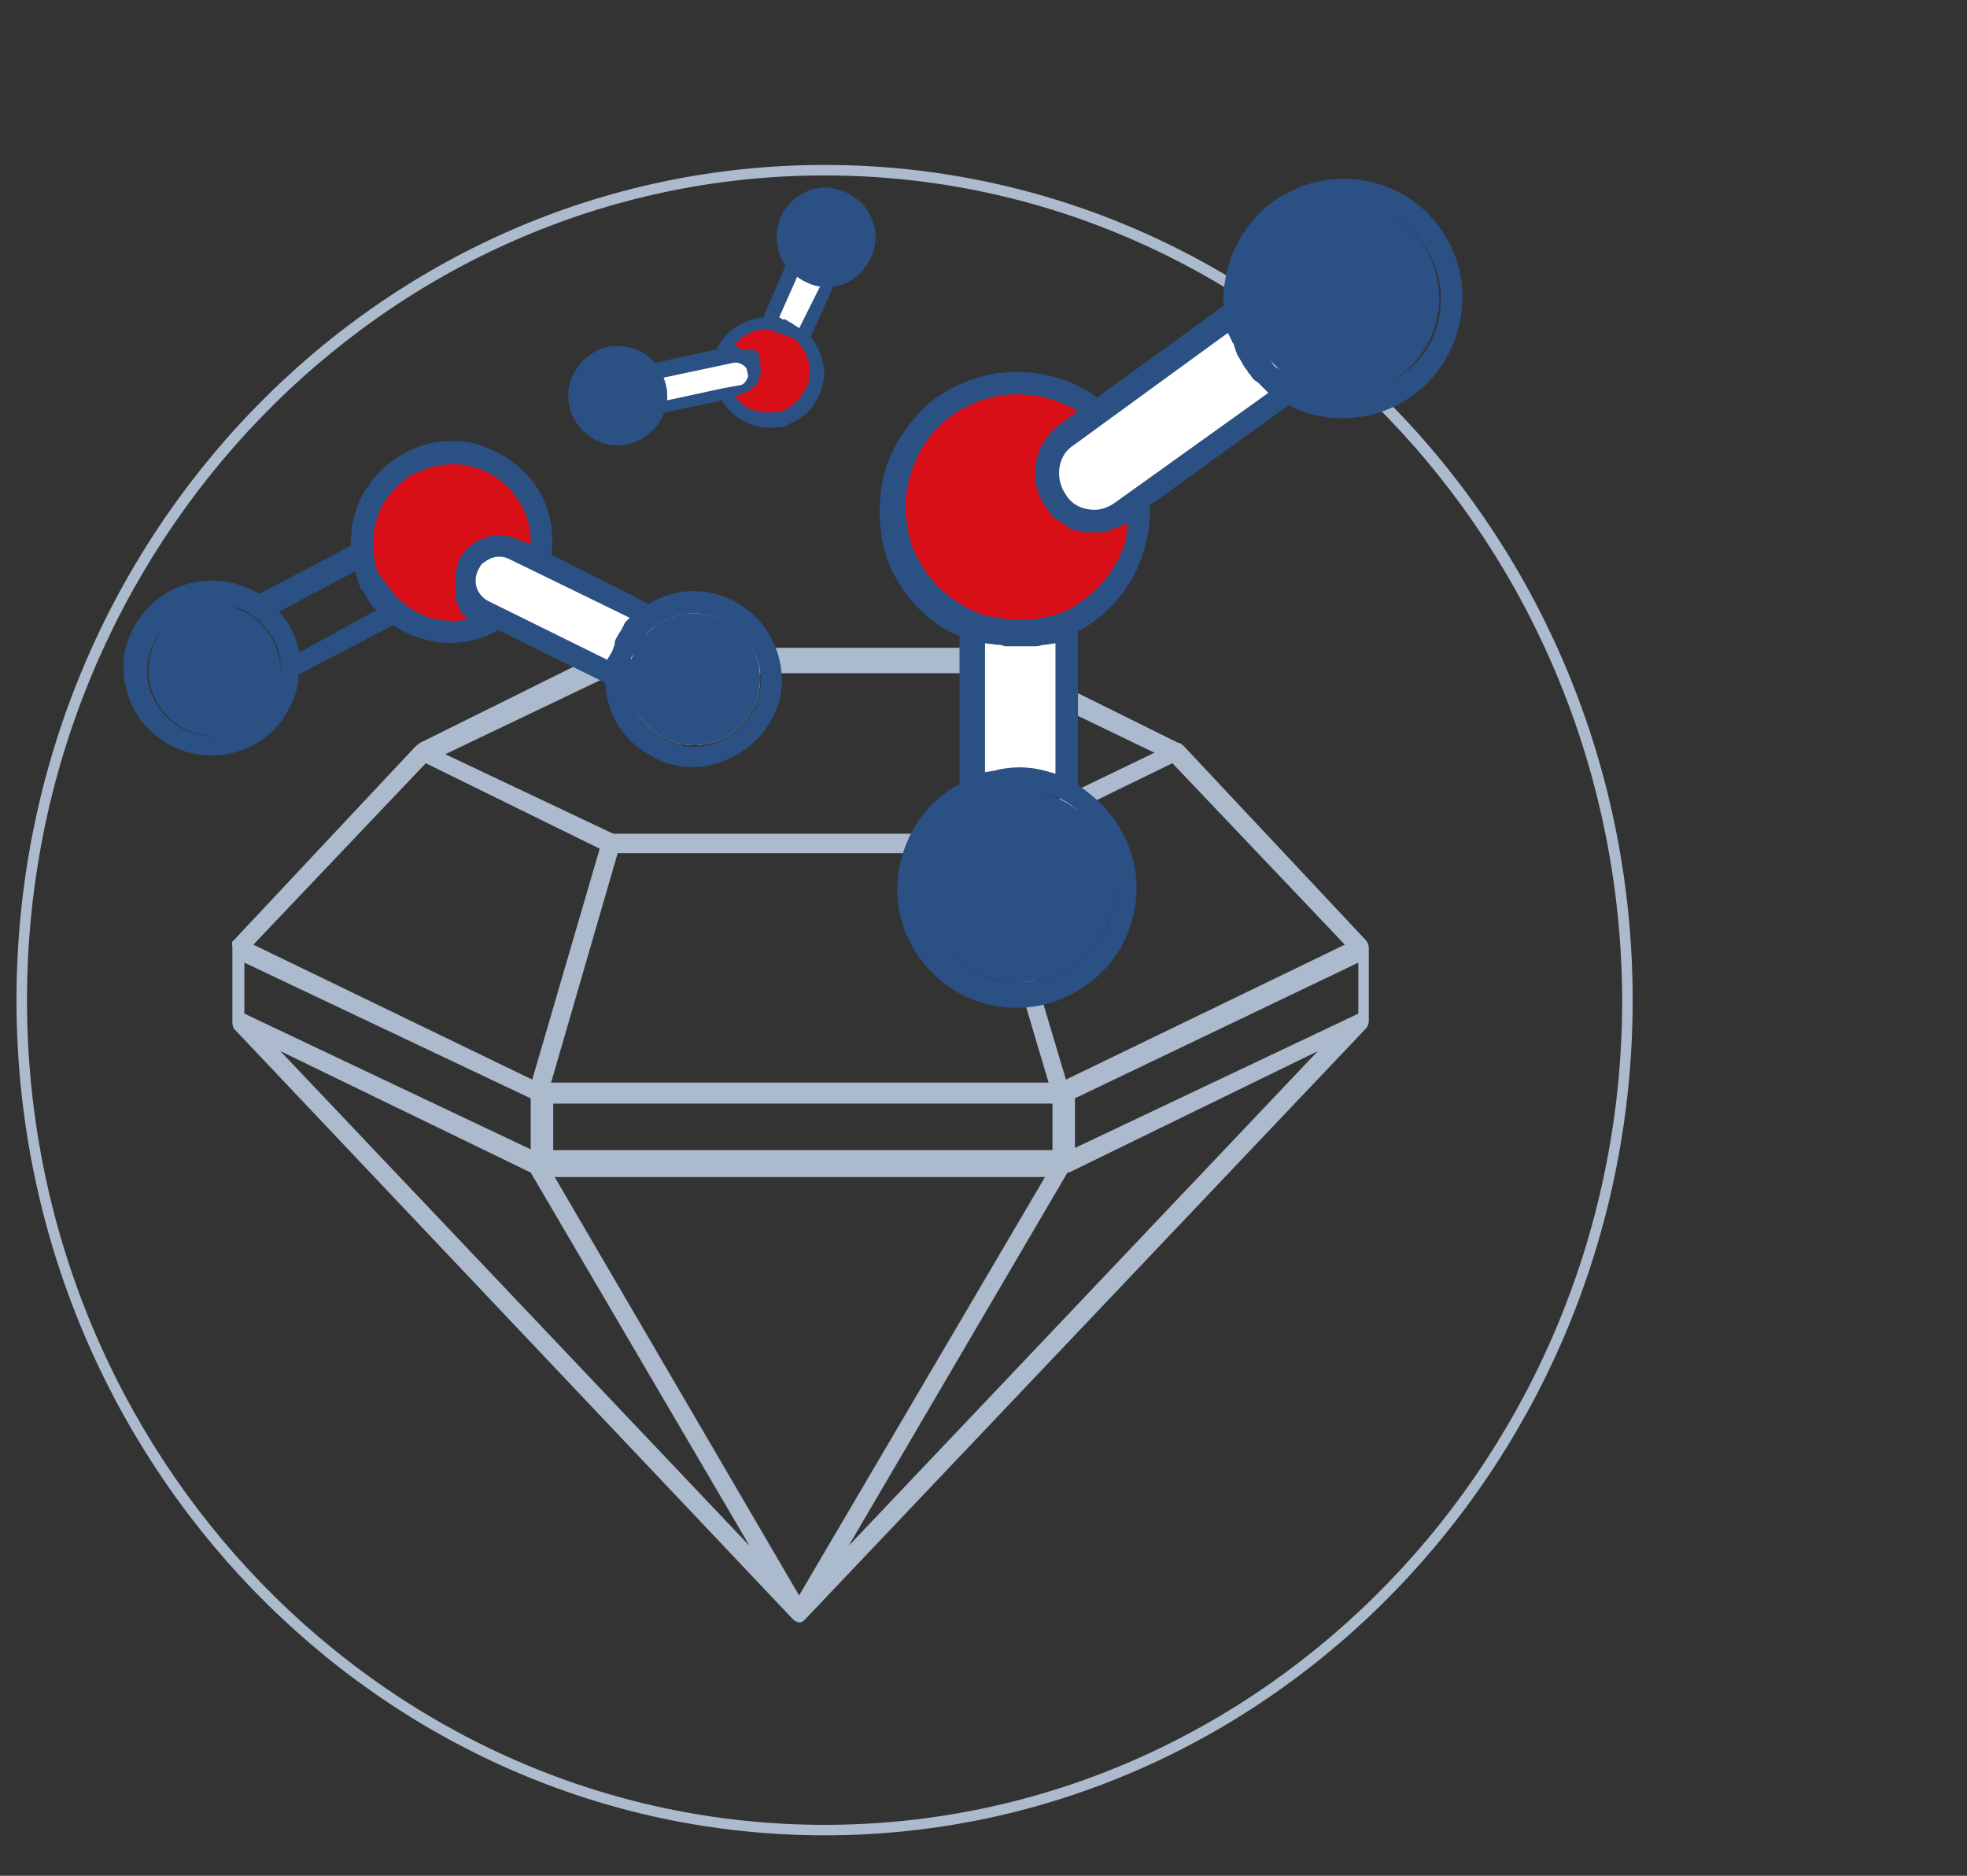 <?xml version="1.0" encoding="utf-8"?>
<!-- Generator: Adobe Illustrator 19.2.1, SVG Export Plug-In . SVG Version: 6.00 Build 0)  -->
<svg version="1.1" id="Ebene_1" xmlns="http://www.w3.org/2000/svg" xmlns:xlink="http://www.w3.org/1999/xlink" x="0px" y="0px"
	 viewBox="0 0 131.2 125.1" style="enable-background:new 0 0 131.2 125.1;" xml:space="preserve">
<rect x="0" y="0" width="131.2" height="125.1" fill="#333333" stroke="none"/>
<style type="text/css">
	.st0{fill:#ABBACC;}
	.st1{fill:#FFFFFF;}
	.st2{fill:none;stroke:#FFFFFF;stroke-width:0.2;stroke-miterlimit:10;}
	.st3{fill:#D90F17;}
	.st4{fill:#2B5083;}
	.st5{fill:none;}
</style>
<g>
	<g>
		<g>
			<path class="st0" d="M55,122.4c-29.7,0-53.9-25-53.9-55.7C1.1,36,25.2,11,55,11s53.9,25,53.9,55.7
				C108.9,97.4,84.7,122.4,55,122.4z M55,11.7c-29.3,0-53.2,24.7-53.2,55c0,30.3,23.9,55,53.2,55s53.2-24.7,53.2-55
				C108.1,36.4,84.3,11.7,55,11.7z"/>
		</g>
		<path class="st0" d="M37,78.5h32.7l-16.4,27.9L37,78.5z M18.7,70.1l16.7,8.1L50,103.1L18.7,70.1z M16.3,64.2l19.2,9.1v3.4
			l-19.2-9.1V64.2z M28.4,50.9l0.2,0.1L40,56.6L35.5,72l-18.6-9L28.4,50.9z M41,44.9h24.7l0.1-0.1L77,50.2l-11.2,5.4l-24.9,0
			l-11.2-5.3L41,44.9z M89.7,63l-18.6,9l-4.6-15.4l11.7-5.7L89.7,63z M90.6,67.6l-19.2,9.1v-3.4l0.4-0.1l18.8-9V67.6z M36.7,72.4
			l4.5-15.5h24.2L70,72.4H36.7z M70.5,76.7H36.3v-3.4h34.2V76.7z M56.6,103.1l14.6-24.9l0.1,0l16.6-8.1L56.6,103.1z M53.3,108.2
			L53.3,108.2c0.2,0,0.3-0.1,0.4-0.2l37.4-39.4c0.1-0.1,0.2-0.3,0.2-0.5v-4.9c0-0.2-0.1-0.4-0.2-0.5L79,49.8
			c-0.2-0.2-0.2-0.2-0.5-0.3l-12.3-6.1c-0.1-0.1-0.2-0.2-0.4-0.2h-25c-0.1,0-0.2,0.2-0.4,0.2l-12.3,6.1c-0.2,0.1-0.3,0.2-0.5,0.4
			L15.6,62.7c-0.2,0.1-0.1,0.3-0.1,0.5v4.9c0,0.2,0,0.3,0.1,0.5L52.9,108h0C53,108.1,53.2,108.2,53.3,108.2"/>
	</g>
	<rect x="35.4" y="72.8" class="st0" width="1.5" height="4.6"/>
	<rect x="35.8" y="72.2" class="st0" width="34.6" height="1.4"/>
	<rect x="70.2" y="72.8" class="st0" width="1.5" height="4.6"/>
	<g>
		<path class="st1" d="M55.2,18.6c1.9,0.1,3.3-1.8,2.7-3.6c-0.4-1-1.3-1.7-2.4-1.8c-1.9-0.1-3.3,1.8-2.7,3.6
			C53.1,17.9,54.1,18.6,55.2,18.6"/>
		<path class="st2" d="M55.2,18.6c1.9,0.1,3.3-1.8,2.7-3.6c-0.4-1-1.3-1.7-2.4-1.8c-1.9-0.1-3.3,1.8-2.7,3.6
			C53.1,17.9,54.1,18.6,55.2,18.6z"/>
		<path class="st1" d="M54.4,25.7L54.4,25.7c0.1-0.4,0.2-0.9,0.1-1.4c-0.1-0.7-0.4-1.3-0.8-1.7l0.2-0.4l1-3.5l-2-0.7l-1.5,3.4
			l0.2,0.1c-0.3,0-0.5,0-0.8,0c-1.2,0.2-2.1,1-2.5,2l-4.6,1.1l0.1,0.4c-0.6-1-1.7-1.6-2.9-1.4c-1.7,0.3-2.9,2.1-2.2,3.8
			c0.4,1,1.4,1.7,2.4,1.7c1.5,0.1,2.7-0.9,2.9-2.2l4.2-1.1c0.5,1.4,2,2.4,3.6,2.1c0.6-0.1,1.1-0.3,1.5-0.7l-0.1,0.1"/>
		<path class="st2" d="M54.4,25.7L54.4,25.7c0.1-0.4,0.2-0.9,0.1-1.4c-0.1-0.7-0.4-1.3-0.8-1.7l0.2-0.4l1-3.5l-2-0.7l-1.5,3.4
			l0.2,0.1c-0.3,0-0.5,0-0.8,0c-1.2,0.2-2.1,1-2.5,2l-4.6,1.1l0.1,0.4c-0.6-1-1.7-1.6-2.9-1.4c-1.7,0.3-2.9,2.1-2.2,3.8
			c0.4,1,1.4,1.7,2.4,1.7c1.5,0.1,2.7-0.9,2.9-2.2l4.2-1.1c0.5,1.4,2,2.4,3.6,2.1c0.6-0.1,1.1-0.3,1.5-0.7l-0.1,0.1"/>
		<path class="st3" d="M54.4,24.9c0,1.8-1.5,3.3-3.3,3.3c-1.8,0-3.3-1.5-3.3-3.3c0-1.8,1.5-3.3,3.3-3.3
			C52.9,21.6,54.4,23.1,54.4,24.9"/>
	</g>
	<rect x="43.5" y="24.5" transform="matrix(0.977 -0.214 0.214 0.977 -4.359 10.585)" class="st1" width="6.4" height="1.8"/>
	<g>
		<path class="st1" d="M57.5,15.9c0,1.3-1.1,2.3-2.3,2.3c-1.3,0-2.3-1-2.3-2.3c0-1.3,1.1-2.3,2.3-2.3C56.4,13.5,57.5,14.6,57.5,15.9
			"/>
		<path class="st4" d="M53.6,17.5L53.6,17.5z"/>
		<path class="st4" d="M43.5,26.6L43.5,26.6z"/>
		<path class="st4" d="M55.2,17.8L55.2,17.8L55.2,17.8c-0.1,0-0.2,0.2-0.3,0.2l0,0.1c-0.4,0-0.9-0.2-1.2-0.4
			c-0.1-0.1-0.1-0.1-0.2-0.1l0,0c-0.1-0.1-0.1-0.1-0.2-0.2c-0.4-0.5-0.6-1.2-0.5-1.9c0.1-0.7,0.6-1.4,1.3-1.7c0.7-0.3,1.5-0.3,2.1,0
			c0.7,0.3,1.1,1,1.2,1.7c0,0.2,0,0.1-0.1,0.3C56.6,17.8,55.9,17.8,55.2,17.8 M53.3,21.9L53.3,21.9c-0.1-0.1-0.1-0.1-0.1-0.1
			c0,0,0,0,0,0c-0.1,0-0.1-0.1-0.2-0.1c0,0-0.1-0.1-0.1-0.1c-0.1,0-0.1-0.1-0.2-0.1c0,0-0.1,0-0.1-0.1c-0.1,0-0.1,0-0.2-0.1
			c0,0-0.1,0-0.1,0c-0.1,0-0.2,0-0.2-0.1l-0.1,0l0-0.1l1.2-2.7l0.1,0.1c0.4,0.3,0.8,0.5,1.3,0.6l0.1,0L53.3,21.9z M53.9,25.6
			c0,0.1,0,0.2-0.1,0.2l0,0c0,0.1-0.1,0.2-0.1,0.2c-0.3,0.5-0.6,0.9-1.1,1.2c-0.3,0.2-0.6,0.3-1,0.3c-0.1,0-0.3,0-0.4,0
			c-0.8,0-1.6-0.3-2.1-1l-0.1-0.1l0.4-0.1c0.4-0.1,0.8-0.4,1.1-0.7c0.2-0.4,0.3-0.8,0.2-1.3c0-0.1,0-0.1,0-0.2l0,0
			c0-0.1,0-0.1,0-0.1l0,0c0,0,0-0.1,0-0.1l0-0.1c0,0,0-0.1,0-0.1l0,0c0,0,0-0.1-0.1-0.1l0,0c0,0-0.1-0.1-0.1-0.1
			c0,0-0.1-0.1-0.1-0.1l0,0c0,0-0.1,0-0.1-0.1c0,0,0,0,0,0c0,0,0,0-0.1,0c0,0,0,0,0,0c0,0,0,0-0.1,0l-0.1,0c0,0-0.1,0-0.1,0l0,0
			c0,0-0.1,0-0.1,0l0,0c0,0-0.1,0-0.1,0l-0.3,0L49,23c0.4-0.5,1-0.9,1.7-1c0.1,0,0.3,0,0.4,0c0.2,0,0.4,0,0.5,0.1l0,0
			c0.1,0,0.2,0,0.2,0.1c0,0,0,0,0.1,0c0.1,0,0.1,0,0.2,0.1l0.1,0c0.1,0,0.1,0.1,0.2,0.1l0.1,0c0.1,0,0.1,0.1,0.2,0.1l0.1,0
			c0.1,0,0.1,0.1,0.2,0.1l0,0c0.1,0.1,0.1,0.1,0.2,0.2c0.4,0.4,0.7,1,0.8,1.6C54,24.8,54,25.2,53.9,25.6 M48.2,25.9l-3.7,0.8
			c0,0,0-0.9-0.1-1l0,0c0-0.1-0.1-0.2-0.1-0.3l-0.1-0.2l4.7-1c0.4-0.1,0.9,0.2,1,0.6c0,0.1,0,0.2,0,0.3c-0.1,0.3-0.3,0.6-0.6,0.6
			L48.2,25.9z M43.6,26.8c0,0.1-0.1,0.2-0.1,0.3c-0.3,0.9-1,1.5-1.9,1.6c-0.1,0-0.2,0-0.4,0c-0.6,0-1.2-0.2-1.7-0.7
			c-0.5-0.5-0.8-1.3-0.7-2.1c0.1-0.7,0.6-1.4,1.3-1.7c1.1-0.5,2.3-0.2,3,0.7c0,0.1,0.1,0.1,0.1,0.2l0,0.1c0,0.1,0.1,0.1,0.1,0.2
			c0,0,0,0,0,0.1c0,0.1,0,0.1,0.1,0.2l0,0c0,0,0,0,0,0C43.5,25.9,43.6,26.7,43.6,26.8 M55.6,19.1c1-0.1,1.8-0.7,2.3-1.6
			c0.5-0.8,0.6-1.9,0.2-2.8c-0.4-1.2-1.6-2-2.8-2.1c-1,0-1.9,0.3-2.6,1.1c-0.7,0.7-1,1.7-0.8,2.7c0.1,0.5,0.2,0.9,0.5,1.3l0,0l0,0
			l-1.5,3.5l-0.1,0c-0.1,0-0.1,0-0.2,0c-1.2,0.2-2.3,1-2.8,2.1l0,0l0,0l-4.1,0.9l0,0c-0.6-0.7-1.5-1.1-2.4-1.1c-0.2,0-0.3,0-0.5,0
			c-1,0.1-1.8,0.7-2.3,1.6c-0.5,0.8-0.6,1.7-0.2,2.7c0.5,1.2,1.7,1.9,3,1.9h0c1.3,0,2.5-0.6,3-1.8l0.1,0l3.8-0.8l0,0.1
			c0.8,1.2,2.2,1.9,3.7,1.7c0.3,0,0.6-0.1,0.9-0.3c0,0,0.8-0.3,1.4-1.1c0.6-0.8,0.7-1.6,0.7-1.6c0.1-0.4,0.1-0.8,0-1.2
			c-0.1-0.6-0.4-1.3-0.8-1.8l0,0l0-0.1l1.5-3.3L55.6,19.1C55.6,19.1,55.6,19.1,55.6,19.1"/>
		<path class="st4" d="M53.7,25.8L53.7,25.8z"/>
		<path class="st4" d="M44.5,26.4c0,1.8-1.5,3.3-3.3,3.3c-1.8,0-3.3-1.5-3.3-3.3c0-1.8,1.5-3.3,3.3-3.3C43,23.1,44.5,24.6,44.5,26.4
			"/>
		<path class="st4" d="M43.6,26.4c0,1.3-1.1,2.4-2.4,2.4c-1.3,0-2.4-1.1-2.4-2.4c0-1.3,1.1-2.4,2.4-2.4C42.5,24,43.6,25.1,43.6,26.4
			"/>
		<path class="st4" d="M58.4,15.8c0,1.8-1.5,3.3-3.3,3.3c-1.8,0-3.3-1.5-3.3-3.3c0-1.8,1.5-3.3,3.3-3.3C56.9,12.6,58.4,14,58.4,15.8
			"/>
		<path class="st4" d="M57.5,15.8c0,1.3-1.1,2.4-2.4,2.4c-1.3,0-2.4-1.1-2.4-2.4c0-1.3,1.1-2.4,2.4-2.4
			C56.4,13.5,57.5,14.5,57.5,15.8"/>
		<path class="st4" d="M63.4,29L63.4,29z"/>
	</g>
	<rect x="65.2" y="42.5" class="st1" width="5.7" height="9.9"/>
	<g>
		<path class="st3" d="M75.8,34c0,4.3-3.5,7.9-7.9,7.9S60,38.4,60,34s3.5-7.9,7.9-7.9S75.8,29.7,75.8,34"/>
	</g>
	<polygon class="st1" points="72.8,34.8 69.2,31.2 82.8,20.7 86.4,25.3 	"/>
	<path class="st4" d="M84.1,21.9L84.1,21.9L84.1,21.9z"/>
	<path class="st4" d="M70,53.7L70,53.7L70,53.7z"/>
	<g>
		<path class="st4" d="M85.7,24.9c-0.1-0.1-0.3-0.2-0.4-0.3l-0.2-0.1c-0.1-0.1-0.2-0.2-0.3-0.4c-0.1-0.1-0.1-0.1-0.1-0.2
			c-0.1-0.2-0.3-0.4-0.4-0.6c-0.1-0.2-0.2-0.4-0.3-0.6c0,0,0-0.1,0-0.1c-0.1-0.2-0.2-0.4-0.2-0.5l0-0.1c-0.1-0.2-0.1-0.4-0.2-0.6
			c-0.1-0.3-0.1-0.5-0.1-0.7c-0.3-2.4,0.8-4.8,2.8-6.1c1.7-1.1,3.8-1.3,5.7-0.6c1.9,0.7,3.3,2.3,3.9,4.3c0.5,1.9,0.1,4.1-1.2,5.6
			c-1.3,1.5-3.1,2.3-4.9,2.3c-1.1,0-2.2-0.3-3.2-0.9c-0.2-0.1-0.4-0.2-0.5-0.4L85.7,24.9z M74.4,33.5C74,33.8,73.5,34,73,34
			c-0.7,0-1.5-0.3-1.9-1c-0.2-0.3-0.3-0.5-0.4-0.9c-0.2-0.9,0.1-1.9,0.9-2.4l10.3-7.5l0.3,0.6c0,0.1,0.1,0.1,0.1,0.2l0.1,0.3
			c0,0.1,0.1,0.2,0.1,0.3c0.1,0.2,0.3,0.5,0.4,0.7c0.1,0.2,0.3,0.4,0.4,0.6l0.1,0.1c0.1,0.2,0.3,0.4,0.5,0.5l0.7,0.7L74.4,33.5z
			 M75.1,36c-0.5,1.7-1.6,3.2-3.1,4.2c-0.3,0.2-0.6,0.4-1,0.6l-0.1,0c-0.4,0.2-0.9,0.3-1.3,0.4l-0.1,0c-0.2,0-0.4,0.1-0.6,0.1
			l-0.2,0c-0.2,0-0.4,0-0.5,0l-0.2,0h-0.1c-0.1,0-0.3,0-0.4,0l-0.2,0c-0.2,0-0.4,0-0.5-0.1l-0.2,0c-0.2,0-0.4-0.1-0.6-0.1l-0.1,0
			c-0.2-0.1-0.4-0.1-0.6-0.2c-1.5-0.6-2.8-1.6-3.7-3c-0.6-0.9-1-1.9-1.1-3c0-0.2-0.1-0.4-0.1-0.6l0-0.1c0-0.2,0-0.4,0-0.7
			c0.1-1.5,0.6-2.9,1.4-4.1c0.6-0.8,1.2-1.4,2-1.9c2.2-1.4,4.9-1.6,7.3-0.5l0.8,0.4l-1.2,0.9c-1.8,1.3-2.2,3.8-0.9,5.6
			c0.1,0.1,0.2,0.2,0.2,0.3l0.1,0.1c0.1,0.1,0.1,0.1,0.2,0.2l0.1,0.1c0.1,0.1,0.1,0.1,0.2,0.1l0.1,0.1c0.1,0,0.1,0.1,0.2,0.1
			l0.1,0.1c0.1,0,0.1,0.1,0.2,0.1l0.1,0.1c0.1,0.1,0.2,0.1,0.3,0.1c0.1,0.1,0.2,0.1,0.3,0.1l0.1,0c0.1,0,0.1,0,0.2,0.1l0.1,0
			c0.1,0,0.1,0,0.2,0l0.1,0c0.1,0,0.1,0,0.2,0l0.1,0c0.1,0,0.2,0,0.2,0l0.1,0c0.1,0,0.2,0,0.3,0l0.1,0c0.1,0,0.2,0,0.3-0.1l0.3-0.1
			l1-0.4L75.1,36z M65.7,42.9l0.8,0.1c0.2,0,0.3,0,0.5,0.1c0.1,0,0.3,0,0.4,0c0.2,0,0.3,0,0.5,0c0.1,0,0.3,0,0.4,0
			c0.2,0,0.3,0,0.5,0c0.1,0,0.2,0,0.3,0c0.2,0,0.4-0.1,0.6-0.1l0.7-0.1l0,0.6l0,8.1l-0.7-0.2c-1.1-0.3-2.3-0.3-3.4,0l-0.6,0.1
			L65.7,42.9z M74.2,57.7c0.5,1.9,0,4-1.3,5.5c-1.3,1.5-3,2.3-4.9,2.3c-0.1,0-0.3,0-0.4,0c-2-0.1-3.8-1.2-4.9-2.9
			c-0.2-0.4-0.4-0.9-0.4-1.4c-0.3-5.2,1-6.9,3-7.8l0.1,0c0.2-0.1,0.4-0.2,0.6-0.3c1.2-0.4,2.4-0.4,3.6-0.2c0.2,0.1,0.5,0.1,0.7,0.2
			l0.1,0c0.2,0.1,0.4,0.2,0.6,0.3C72.5,54.3,73.7,55.8,74.2,57.7 M86.3,27.2c2.5,1.1,5.3,0.9,7.6-0.6c2-1.3,3.3-3.4,3.6-5.9
			c0.3-2.4-0.6-4.8-2.3-6.5c-2.3-2.3-5.9-2.9-8.8-1.6c-3,1.3-4.8,4.3-4.8,7.5l0,0.3l-8.4,6.1l-0.3-0.2c-1.5-1-3.3-1.5-5.1-1.5
			c-1.7,0-3.5,0.5-5,1.5c-0.7,0.4-1.3,1-1.8,1.6c0,0-1.6,1.7-2.1,4c-0.5,2.4,0,4.3,0,4.4c0.2,1,0.6,1.9,1.2,2.8
			c0.9,1.4,2.1,2.5,3.6,3.2l0.3,0.1l0,9.9l-0.4,0.2c-2.1,1.3-3.4,3.5-3.7,5.9c-0.3,2.4,0.6,4.8,2.3,6.5c2.2,2.2,5.5,2.9,8.4,1.8
			c2.3-0.9,4.1-2.7,4.8-5c0.8-2.3,0.4-4.8-0.9-6.8c-0.6-0.9-1.4-1.7-2.4-2.4l-0.2-0.2l0-10.2l0.4-0.2c0.1-0.1,0.2-0.1,0.3-0.2
			c2.6-1.7,4.1-4.6,4.1-7.7v-0.3L86,27L86.3,27.2z"/>
		<path class="st4" d="M74.4,59.1c0,3.5-2.9,6.4-6.4,6.4s-6.4-2.9-6.4-6.4s2.9-6.4,6.4-6.4S74.4,55.6,74.4,59.1"/>
		<path class="st4" d="M96,19.9c0,3.5-2.9,6.4-6.4,6.4c-3.5,0-6.4-2.9-6.4-6.4c0-3.5,2.9-6.4,6.4-6.4C93.1,13.5,96,16.3,96,19.9"/>
	</g>
	<rect x="35.3" y="35.5" transform="matrix(0.442 -0.897 0.897 0.442 -15.649 56.493)" class="st1" width="4.6" height="10.7"/>
	<g>
		<path class="st1" d="M50.7,45.3c0,2.4-2,4.4-4.4,4.4c-2.4,0-4.4-2-4.4-4.4c0-2.4,2-4.4,4.4-4.4C48.7,40.9,50.7,42.8,50.7,45.3"/>
		<path class="st3" d="M35.9,36.2c0,3.2-2.6,5.7-5.7,5.7s-5.7-2.6-5.7-5.7c0-3.2,2.6-5.7,5.7-5.7S35.9,33.1,35.9,36.2"/>
	</g>
	<rect x="35.7" y="34.5" transform="matrix(0.442 -0.897 0.897 0.442 -15.629 56.391)" class="st1" width="3.7" height="12.5"/>
	<g>
		<path class="st4" d="M32.6,40.1c-0.8-0.4-1.1-1.3-0.7-2.1c0.1-0.2,0.2-0.4,0.4-0.5c0.5-0.4,1.1-0.5,1.7-0.2l8,3.9l-0.2,0.2
			c0,0-0.1,0.1-0.1,0.1l-0.1,0.2c0,0.1-0.1,0.1-0.1,0.2c-0.1,0.2-0.2,0.3-0.3,0.5c-0.1,0.2-0.2,0.3-0.2,0.5l0,0.1
			c-0.1,0.2-0.1,0.3-0.2,0.5L40.5,44L32.6,40.1z M31.2,41.3c-0.3,0.1-0.7,0.1-1,0.1c-0.9,0-1.8-0.2-2.6-0.7
			c-0.2-0.1-0.4-0.3-0.7-0.5c-0.3-0.2-0.5-0.4-0.7-0.7c-0.1-0.1-0.2-0.3-0.3-0.4l-0.1-0.1c-0.1-0.1-0.1-0.2-0.2-0.3l-0.1-0.1
			c-0.1-0.1-0.1-0.2-0.2-0.3l-0.1-0.1c0-0.1-0.1-0.2-0.1-0.3l0-0.1c0-0.1-0.1-0.3-0.1-0.4l0-0.1c0-0.1-0.1-0.3-0.1-0.4
			c-0.1-1.1,0.1-2.2,0.6-3.2c0.4-0.7,0.9-1.2,1.5-1.7c0.1-0.1,0.2-0.2,0.4-0.3c0.2-0.1,0.3-0.2,0.5-0.2c1-0.5,2-0.6,3-0.5
			c0.6,0.1,1.3,0.3,1.8,0.6c1.6,0.9,2.6,2.5,2.7,4.3l0,0.4L34.6,36c-1.5-0.7-3.3-0.1-4,1.4c0,0.1-0.1,0.2-0.1,0.3l0,0.1
			c0,0.1,0,0.1-0.1,0.2l0,0.1c0,0.1,0,0.1,0,0.2l0,0.1c0,0.1,0,0.1,0,0.2l0,0.1c0,0.1,0,0.1,0,0.2l0,0.1l0,0c0,0.1,0,0.2,0,0.3
			c0,0.1,0,0.2,0,0.3l0,0.1c0,0.1,0,0.1,0,0.2l0,0.1c0,0.1,0,0.1,0.1,0.2l0,0.1c0,0,0,0.1,0.1,0.1l0,0.1c0,0,0.1,0.1,0.1,0.2l0,0.1
			c0,0.1,0.1,0.1,0.2,0.2c0.1,0.1,0.1,0.1,0.2,0.2l0.5,0.5L31.2,41.3z M24.9,40.8L20,43.5l-0.1-0.3c-0.2-0.8-0.6-1.6-1.1-2.2
			l-0.2-0.2l5.1-2.7l0.1,0.4c0,0.1,0.1,0.2,0.1,0.3c0,0.1,0.1,0.2,0.1,0.3c0,0.1,0.1,0.2,0.2,0.3c0,0.1,0.1,0.2,0.1,0.2
			c0.1,0.1,0.1,0.2,0.2,0.3c0,0.1,0.1,0.1,0.1,0.2c0.1,0.1,0.2,0.3,0.3,0.4l0.2,0.2L24.9,40.8z M17.1,48c-0.8,0.7-1.8,1.1-2.9,1.1
			c-0.3,0-0.6,0-0.9-0.1c-1.4-0.3-2.5-1.2-3.1-2.5c-0.6-1.3-0.5-2.7,0.2-3.9c0.1-0.3,0.4-0.5,0.7-0.7c0.6-0.4,1.2-0.6,1.7-0.9
			c2.3-1,3.3-0.5,4.1,0.1c0.1,0.1,0.3,0.2,0.4,0.3c0.6,0.6,1.1,1.3,1.3,2.1c0,0.2,0.1,0.3,0.1,0.5l0,0.1c0,0.2,0,0.3,0,0.5
			C18.6,45.9,18.1,47.1,17.1,48 M42.2,43.7l0.1-0.1c0.1-0.2,0.1-0.3,0.2-0.4c0.1-0.1,0.2-0.3,0.3-0.4l0-0.1c0.1-0.1,0.2-0.2,0.3-0.3
			l0-0.1c0.1-0.1,0.2-0.2,0.3-0.3c0.1-0.1,0.3-0.2,0.4-0.3c1.4-1,3.2-1.1,4.7-0.2c1.2,0.7,2,1.9,2.2,3.3c0.2,1.4-0.3,2.8-1.4,3.8
			c-0.8,0.7-1.9,1.2-2.9,1.2c-0.3,0-0.6,0-0.9-0.1c-2.2-0.5-3.6-2.3-3.5-4.5c0-0.2,0-0.3,0-0.5l0-0.1c0-0.1,0-0.2,0.1-0.4l0-0.1
			C42.1,43.9,42.1,43.8,42.2,43.7 M40.4,45.7c0.1,2,1.2,3.7,3,4.7c1.5,0.9,3.4,1,5,0.3c1.7-0.7,2.9-2,3.5-3.7c0.7-2.2-0.1-4.8-2-6.3
			c-1.9-1.5-4.4-1.7-6.5-0.5l-0.1,0.1L36.8,37l0-0.2c0.3-2.7-1-5.2-3.4-6.5c-0.5-0.3-1-0.5-1.6-0.7c0,0-1.6-0.4-3.3,0
			c-1.7,0.5-2.8,1.5-2.8,1.5l0,0c-0.6,0.5-1,1.1-1.4,1.7c-0.6,1-0.9,2.2-0.9,3.4l0,0.2l-6.1,3.2l-0.2-0.1c-1.6-0.9-3.4-1-5.1-0.4
			c-1.7,0.7-2.9,2-3.5,3.7c-0.7,2.1,0,4.6,1.7,6.1c1.4,1.2,3.1,1.7,4.9,1.4c1.8-0.3,3.3-1.4,4.1-2.9c0.4-0.7,0.7-1.5,0.7-2.3l0-0.1
			l6.3-3.3l0.2,0.1c0.1,0.1,0.2,0.1,0.3,0.2c2,1.1,4.4,1.2,6.4,0.1l0.1-0.1l7.1,3.5L40.4,45.7z"/>
		<path class="st4" d="M18.7,44.7c0,2.4-2,4.4-4.4,4.4s-4.4-2-4.4-4.4c0-2.4,2-4.4,4.4-4.4S18.7,42.3,18.7,44.7"/>
		<path class="st4" d="M50.7,45.3c0,2.4-2,4.4-4.4,4.4c-2.4,0-4.4-2-4.4-4.4c0-2.4,2-4.4,4.4-4.4C48.7,40.9,50.7,42.8,50.7,45.3"/>
	</g>
</g>
<rect class="st5" width="131.5" height="124.9"/>
</svg>
